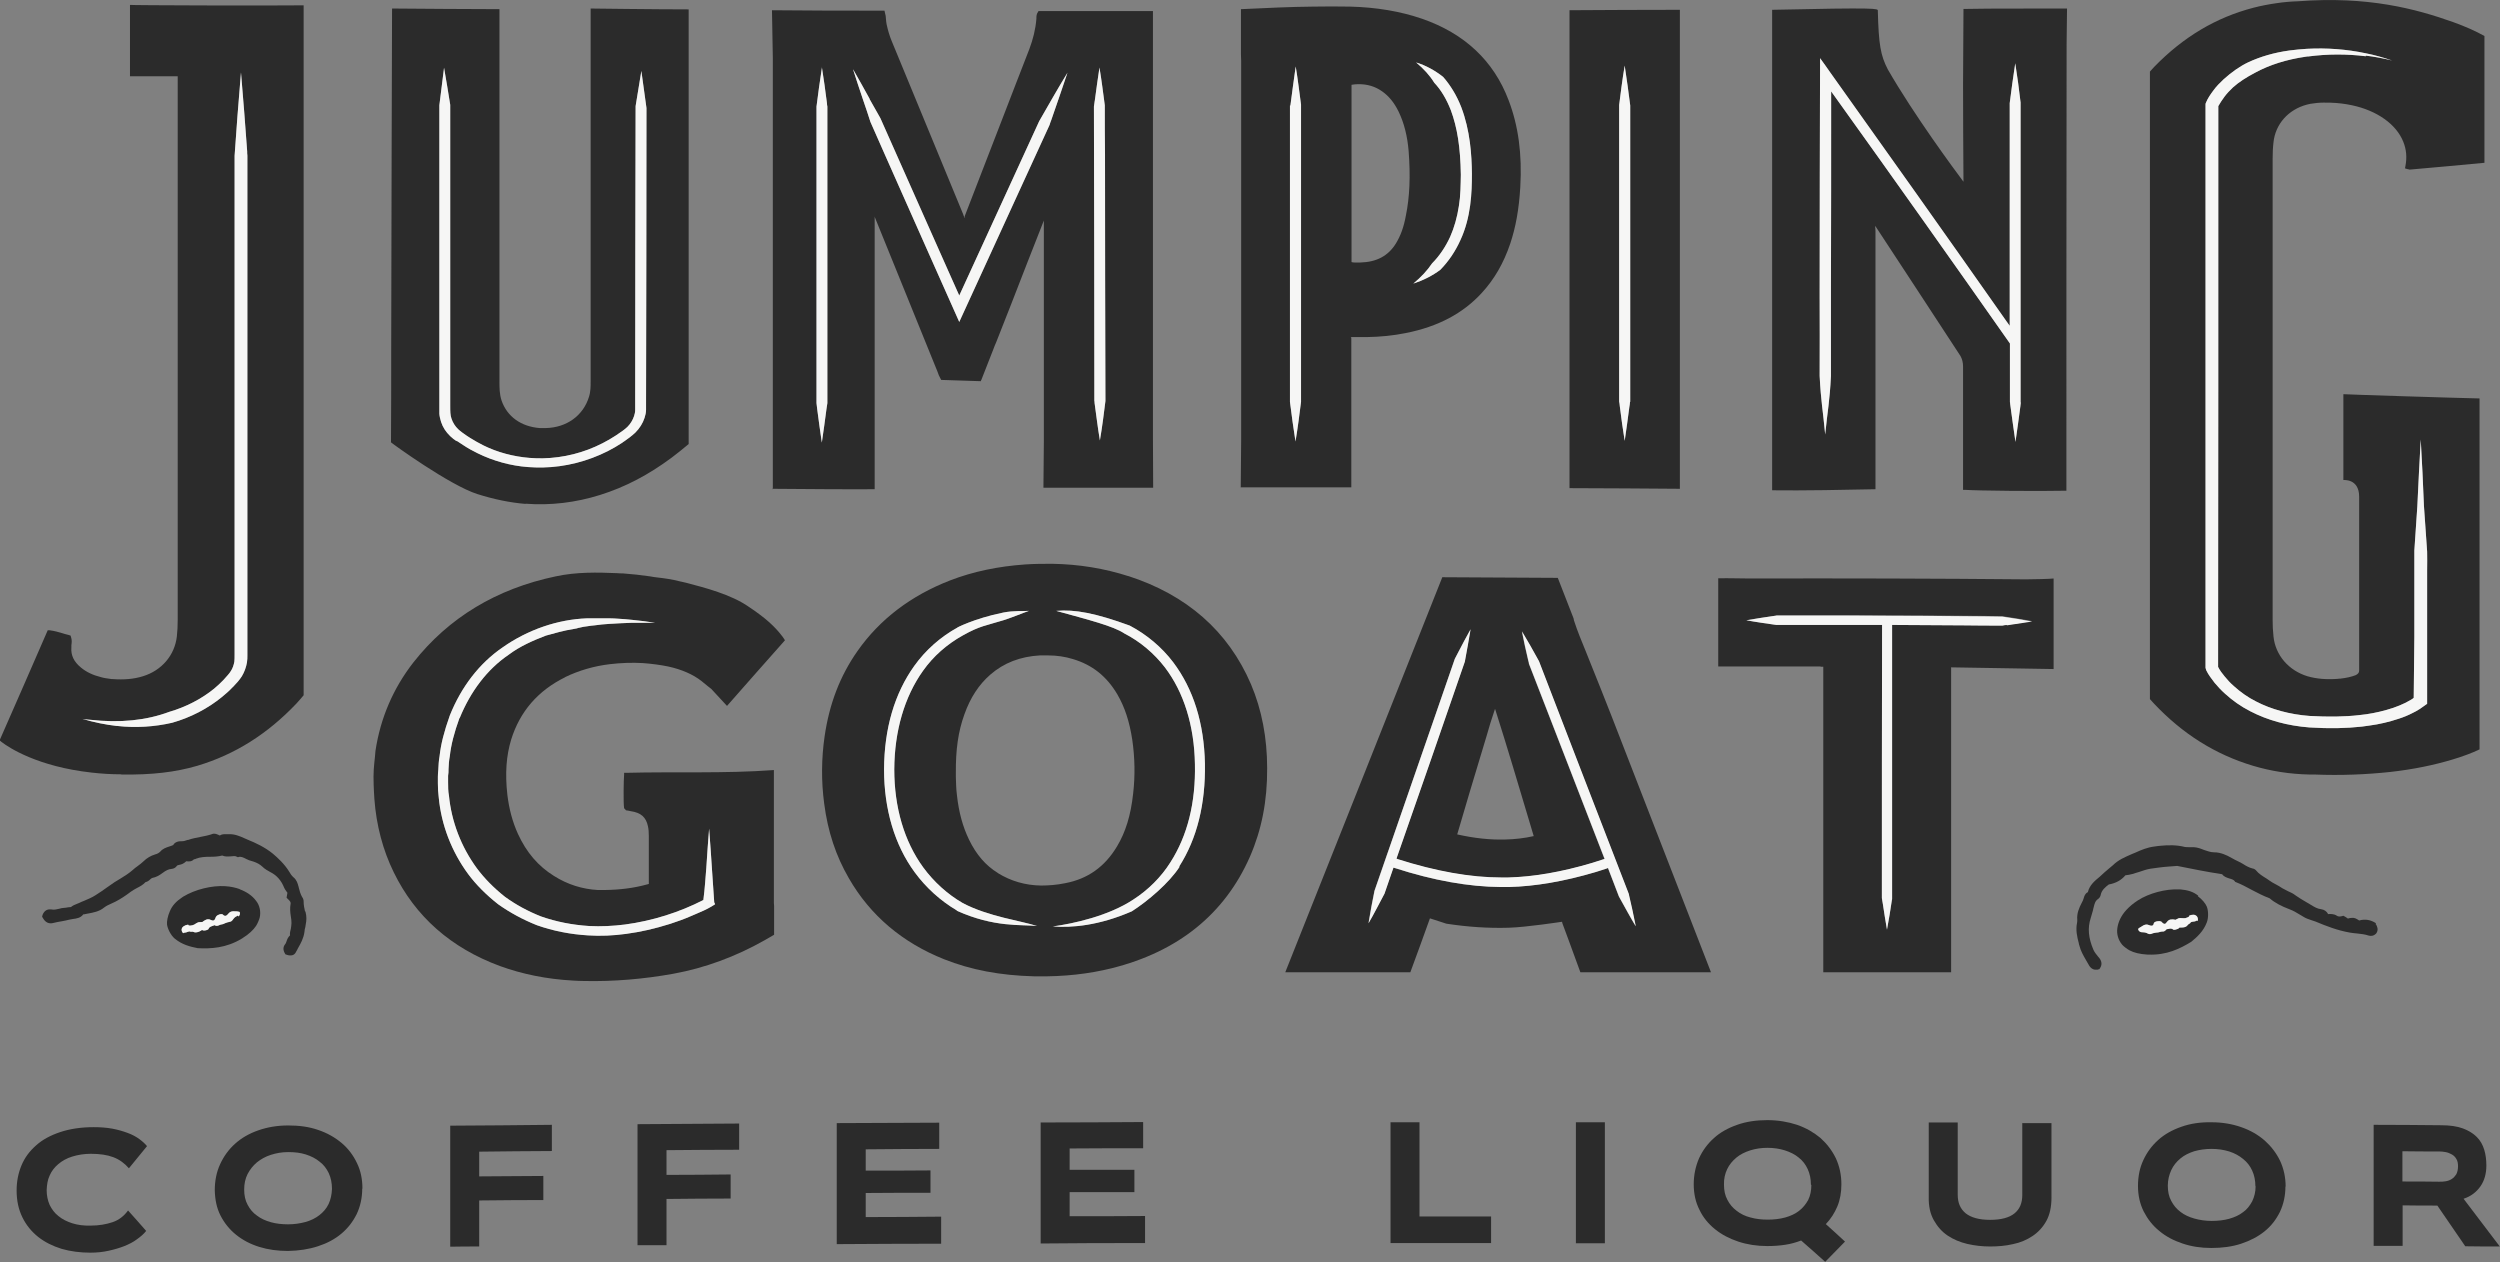 <?xml version="1.0" encoding="UTF-8"?><svg id="uuid-d59dfb0f-957e-464b-9b26-9724b2f2a199" xmlns="http://www.w3.org/2000/svg" width="117.33" height="59.24" viewBox="0 0 117.33 59.24"><rect x="0" y="0" width="117.33" height="59.24" fill="#808080" stroke="none"/><g id="uuid-3d52c85d-787b-46c2-9edb-7884d0255613"><path d="M66.19,45.63c.3-.81.63-1.72.92-2.53.26.08.51.17.77.25.98.15,1.96.22,2.93.19.8-.02,2.5-.28,2.5-.28,0,.04.02.07.03.11,0,0,.55,1.48.83,2.26h6.13c-1.55-3.99-3.1-7.99-4.65-11.98-.34-.86-.68-1.73-1.03-2.59-.06-.15-.12-.3-.18-.45-.2-.49-.41-.99-.57-1.49-.01-.03-.01-.07-.02-.1-.25-.63-.49-1.27-.74-1.9-1.8-.01-3.6-.02-5.42-.03-2.45,6.17-4.93,12.42-7.37,18.54h5.86ZM70.17,33.28c.58,1.82,1.12,3.65,1.67,5.49.05.16.09.31.14.47-.44.1-.89.15-1.34.16-.71.02-1.45-.06-2.25-.24.2-.67.4-1.34.59-2,.26-.86.52-1.73.78-2.59.12-.42.25-.86.4-1.29ZM65.13,40c.36-1.05.73-2.1,1.09-3.15.68-1.97,1.37-3.94,2.05-5.92.05-.09.09-.18.14-.27.2-.38.39-.75.6-1.12-.08.51-.18,1.01-.27,1.52-1.06,3.07-2.12,6.14-3.19,9.19,0,.02-.01.04-.02.06.02,0,.04.01.06.02,1.79.57,3.42.86,4.84.86.11,0,.23,0,.35,0,1.19-.03,2.51-.26,3.92-.68.18-.06.36-.11.53-.17.02,0,.05-.02.07-.02-1.18-3.06-2.37-6.11-3.55-9.16,0-.05-.02-.1-.03-.14-.11-.46-.21-.92-.3-1.38.26.43.51.87.75,1.31.02.03.03.06.05.09,1.4,3.64,2.8,7.27,4.21,10.91.12.51.23,1.01.33,1.52-.26-.43-.49-.86-.73-1.29-.02-.04-.04-.07-.06-.11-.17-.44-.34-.89-.51-1.33-.02,0-.04.01-.06.02-.17.06-.35.11-.53.17-1.45.43-2.82.67-4.07.7-.12,0-.24,0-.36,0-1.53-.01-3.18-.31-4.98-.89-.02,0-.04-.02-.07-.02-.14.41-.28.81-.42,1.22-.26.49-.49.95-.75,1.39.08-.51.18-1.02.28-1.52.21-.61.42-1.21.63-1.82Z" fill="#2b2b2b" stroke-width="0"/><path d="M85.45,31.29s.08,0,.12,0c0,2.19,0,4.38,0,6.57,0,0,0,0,0,0,0,2.54,0,5.22,0,7.77h6c0-.76,0-1.45,0-2.21,0-.05,0-.09,0-.14,0-3.91,0-7.98,0-11.89,0-.04,0-.07,0-.07,0,0,0,0,0,0,1.5.02,4.54.08,4.81.08,0-1.42,0-2.83,0-4.25-.12.02-.97.04-1.3.04-4.23-.04-8.59-.05-12.95-.04-.46,0-.94-.02-1.49-.01v4.14c.25,0,.46,0,.59,0,1.38,0,2.76,0,4.21,0ZM83.37,28.87c.59,0,1.17,0,1.76,0,1.18,0,2.36,0,3.54.01,1.18,0,2.36.01,3.54.02.59,0,1.18.01,1.77.02.46.07.93.14,1.39.23-.39.06-.79.12-1.19.18-.07,0-.14.02-.2.03-.59,0-1.17,0-1.76-.01-1.11,0-2.23-.02-3.34-.02-.03,0-.05,0-.08,0,0,4.23,0,8.61,0,12.84,0,.03,0,.05-.01.07-.07.46-.14.93-.23,1.39-.07-.39-.13-.79-.19-1.18-.02-.1-.03-.2-.05-.3,0-4.22,0-8.6.01-12.82-.02,0-.04,0-.07,0-1.04,0-2.08,0-3.12,0-.59,0-1.18,0-1.77,0-.47-.07-.94-.13-1.41-.22.46-.08.93-.15,1.41-.22Z" fill="#2b2b2b" stroke-width="0"/><path d="M26.52,31.78c.64-.31,1.35-.52,2.11-.61.52-.06,1.04-.08,1.54-.05.4.03.8.08,1.19.16.64.14,1.16.37,1.56.68.05.04.11.09.17.14.09.07.18.15.29.23.25.27.49.53.74.8.9-1.03,1.81-2.05,2.72-3.08-.02-.03-.03-.05-.05-.08-.01-.02-.31-.47-.89-.94-.34-.27-.6-.45-.77-.56-.82-.57-2.05-.89-2.93-1.12-.1-.02-.2-.05-.31-.07-.34-.09-.7-.14-1.05-.18-.11-.01-.22-.03-.33-.05-.43-.06-.85-.11-1.28-.14-.09,0-.18,0-.26-.01-.93-.04-1.92-.06-2.89.15-2.77.58-5.02,1.93-6.68,4.04-.95,1.22-1.55,2.62-1.78,4.16,0,.08-.02.16-.02.24,0,.07-.07.51-.07.96,0,.5.04,1.02.04,1.04.09,1.24.4,2.41.91,3.45,1.01,2.07,2.68,3.55,4.99,4.4,1.05.38,2.17.61,3.42.68.18.01.35.02.53.02,1.38.03,2.79-.09,4.18-.34,1.48-.27,2.92-.8,4.28-1.57.09-.05.29-.17.45-.26v-1.35s-.01-.09-.01-.14c0-.99,0-1.99,0-2.98,0-.25,0-.5,0-.74v-1.77c0-.25,0-.49,0-.75-2.29.17-4.63.07-6.93.13-.03,0-.07,0-.1,0,0,.03,0,.06,0,.09-.02.21-.04,1.31,0,1.57.03.03.06.07.09.1.07.01.15.02.22.04.48.07.72.28.81.71.03.14.04.28.04.45,0,.71,0,1.42,0,2.14,0,.06,0,.1.01.1-.02.02-.05.03-.1.04-.62.17-1.26.25-1.99.26-.1,0-.21,0-.31,0-.73-.04-1.43-.26-2.06-.66-.74-.46-1.29-1.1-1.69-1.97-.26-.57-.42-1.18-.5-1.85-.11-1-.05-1.82.18-2.58.41-1.32,1.26-2.3,2.54-2.93ZM21.57,33.68c-.26.72-.4,1.27-.46,1.81-.04.2-.05.41-.06.61,0,.1,0,.2-.02.31,0,.11,0,.2,0,.3,0,.21,0,.43.04.63.12,1.22.57,2.4,1.31,3.41.35.47.79.92,1.32,1.34.51.37,1.08.68,1.69.92.71.25,1.47.4,2.26.45.56.03,1.12,0,1.68-.07,1.28-.17,2.55-.57,3.68-1.15.07-.54.1-1.04.14-1.53.04-.61.08-1.22.13-1.82.05.66.1,1.33.14,1.99.03.49.07.98.1,1.47.02.03.03.06.04.09-.05.03-.11.07-.16.1-.25.15-.49.25-.75.36-.07.03-.14.06-.21.09-.32.14-.65.26-.99.37-.73.23-1.4.38-2.07.47-.59.08-1.19.11-1.78.07-.84-.05-1.65-.21-2.41-.48-.65-.26-1.26-.59-1.81-.98-.56-.44-1.04-.92-1.41-1.42-.78-1.06-1.26-2.31-1.38-3.6-.03-.22-.04-.44-.04-.66,0-.11,0-.21,0-.31,0-.1.01-.22.02-.32.01-.21.02-.43.06-.64.06-.56.21-1.15.48-1.91.54-1.35,1.39-2.45,2.47-3.19,1.19-.84,2.6-1.32,3.97-1.37.1,0,.2,0,.3,0,.25,0,.51,0,.76,0,.14,0,.29.01.43.02.2.01.41.03.61.05.38.04.74.08,1.1.14-.35,0-.72,0-1.12,0-.34.01-.69.03-1.03.05-.23.01-.47.04-.7.07-.11.01-.21.02-.32.04-.13.01-.26.04-.39.07-.04,0-.08.02-.11.03-.16.03-.32.06-.49.09-.24.05-.47.11-.71.18-.08.02-.17.05-.26.07-.6.23-1.22.5-1.75.9-1,.68-1.79,1.72-2.3,2.98Z" fill="#2b2b2b" stroke-width="0"/><path d="M14.32,42.8c-.04-.17-.07-.33-.07-.49,0-.07-.02-.15-.07-.21-.08-.14-.12-.29-.16-.45,0-.01,0-.03-.01-.04-.04-.16-.09-.32-.24-.44-.08-.07-.15-.17-.19-.25-.22-.36-.53-.65-.78-.86-.37-.3-.8-.5-1.17-.65-.05-.02-.1-.04-.16-.07-.22-.1-.46-.2-.73-.19-.03,0-.07,0-.1,0-.1,0-.22-.01-.32.06-.03,0-.05-.02-.07-.03-.07-.03-.14-.06-.22-.05-.01,0-.02,0-.03,0-.19.07-.39.11-.6.15-.19.04-.38.07-.57.14,0,0-.02,0-.03,0-.08.03-.17.06-.24.06-.21-.01-.36.05-.43.18-.06.03-.13.05-.19.07-.15.05-.3.1-.41.23-.06.06-.13.11-.25.14-.2.06-.39.17-.54.32-.08.08-.18.15-.27.22-.08.06-.17.12-.24.19-.17.15-.37.28-.57.4-.09.06-.19.12-.28.17-.12.08-.24.17-.36.25-.17.12-.35.25-.53.36-.17.11-.36.19-.55.27-.08.03-.15.06-.23.1-.03.01-.07.03-.1.04-.1.04-.2.08-.28.15-.09,0-.17.02-.24.03-.04,0-.07.01-.1.01-.07,0-.14.02-.21.04-.13.03-.24.06-.38.03-.01,0-.02,0-.03,0-.19-.02-.34.11-.39.32,0,.01,0,.02,0,.03,0,.01.01.02.02.03.12.23.29.32.53.25.12-.03.23-.05.35-.07.13-.02.25-.05.38-.08.05-.01.11-.02.16-.03.17-.02.37-.05.49-.22,0,0,.03,0,.04,0,.05-.01.1-.02.15-.03.28-.05.56-.1.79-.29.1-.08.22-.13.35-.19.06-.03.13-.06.19-.09.23-.12.46-.27.71-.46.09-.06.18-.12.28-.17.14-.07.29-.15.41-.28.1-.02.17-.08.22-.13.04-.03.08-.07.11-.07.16-.03.31-.11.47-.23.16-.12.28-.18.42-.19.11-.01.19-.06.24-.13.03-.04.06-.05.12-.06.13-.02.24-.08.33-.17.11.01.25.03.36-.09,0,0,.03,0,.04-.01.02,0,.04,0,.06-.02.21-.08.43-.09.66-.09.19,0,.39-.01.57-.06.12.06.27.05.4.04.11-.01.21-.03.29.02.01,0,.03.02.04.02.01,0,.03,0,.04-.01.11-.03.22.02.37.1.08.04.16.07.24.09.02,0,.05.02.07.02.18.06.31.13.43.24.12.12.27.2.38.26.3.15.51.39.65.74.03.07.07.12.1.16.02.03.04.05.05.07-.01.08-.03.15-.04.23.01.01.02.03.04.04.01.02.03.03.05.05.08.08.11.13.1.19-.04.21-.02.41.01.6.02.11.03.21.03.32,0,.09-.02.17-.03.26-.03.1-.05.2-.04.31-.09.08-.13.18-.16.27-.02.06-.04.12-.08.16-.09.12-.09.27.01.43,0,.01.01.02.02.03.01,0,.02.01.03.01.06.02.12.04.17.04.13.01.24-.04.3-.18.03-.05.06-.1.08-.15.14-.24.27-.48.31-.78,0-.07.02-.15.04-.22.03-.18.07-.36.04-.56-.01-.06-.03-.13-.04-.2Z" fill="#2b2b2b" stroke-width="0"/><path d="M58.22,22.87c1.73,0,3.47,0,5.2,0v-2.02c0-.05,0-.1,0-.16,0-1.59,0-3.19,0-4.78,0-.05,0-.09-.03-.09.06,0,.12,0,.18,0,.19,0,.38,0,.57,0,.65-.01,1.25-.07,1.84-.19,1.51-.3,2.68-.92,3.56-1.88.59-.64,1.03-1.4,1.34-2.32.26-.78.41-1.62.47-2.65.09-1.55-.09-2.88-.55-4.08-.7-1.85-2.07-3.13-4.06-3.82-1.02-.35-2.15-.54-3.38-.57-.58-.01-1.16-.01-1.74,0-1.03.01-2.14.06-3.38.12v2.12c0,.1.01.2.01.3v17.8c0,.13-.02,2.24-.02,2.24ZM68.09,5.17c-.21-.53-.46-.95-.78-1.29-.2-.33-.49-.65-.85-.95.46.14.89.38,1.27.68.35.4.64.88.85,1.42.42,1.1.49,2.25.5,3.12,0,.89-.04,2.04-.54,3.12-.24.53-.55.99-.94,1.39-.37.28-.81.5-1.27.65.37-.31.66-.62.88-.95.34-.34.63-.77.85-1.25.19-.43.33-.92.41-1.45.08-.48.08-.98.09-1.46-.02-1.3-.17-2.22-.47-3.03ZM63.43,3.98c.11-.02.22-.03.33-.03.41,0,.77.1,1.11.34.31.22.56.52.77.95.26.54.41,1.14.47,1.85.09,1.18.05,2.15-.13,3.03-.1.55-.25.95-.47,1.31-.36.58-.9.87-1.67.89-.09,0-.18,0-.27,0-.05,0-.1-.01-.14-.02V3.98ZM60.56,4.96c.08-.61.16-1.22.25-1.84.1.6.17,1.2.25,1.79,0,.77,0,1.54,0,2.31,0,3.88,0,7.76,0,11.64-.07.56-.15,1.2-.26,1.86-.1-.61-.18-1.24-.26-1.86,0-4.64,0-9.27,0-13.91Z" fill="#2b2b2b" stroke-width="0"/><path d="M5.7,36.35c1.44.02,2.53-.11,3.56-.41,1.77-.53,3.29-1.49,4.65-2.92.13-.14.23-.26.34-.39,0,0,0,0,0-.02,0-9.73,0-22.63,0-32.36-1.64.02-8.15,0-8.15-.02,0,1.12,0,2.24,0,3.35.75,0,1.49,0,2.24,0,0,8.5,0,17.01,0,25.51,0,.26-.01.52-.04.78-.1.88-.71,1.6-1.6,1.87-.42.13-.88.17-1.42.13-.04,0-.07,0-.11-.01-.15-.02-.3-.04-.43-.08-.37-.09-.69-.24-.94-.45-.33-.27-.48-.57-.45-.95,0-.03,0-.07,0-.1.02-.12.03-.25-.02-.39,0-.03-.02-.05-.03-.07-.03,0-.05-.01-.08-.02-.11-.02-.21-.06-.32-.09-.17-.05-.34-.1-.57-.13-.03,0-.06,0-.09,0-.75,1.72-1.5,3.45-2.26,5.17.03.02.06.04.09.07.35.27,1.7,1.16,4.24,1.44.44.05.9.08,1.37.08ZM4.23,33.78c1.4.16,2.64.03,3.71-.37.79-.23,1.52-.61,2.11-1.09.15-.13.3-.26.43-.4.15-.17.28-.3.35-.42.09-.13.14-.29.17-.45.01-.09.01-.21.01-.34,0-7.8,0-15.6,0-23.4.08-1.15.18-2.53.3-3.91.11,1.24.2,2.49.29,3.7,0,.07,0,.13.01.2,0,1.54,0,3.09,0,4.63,0,6.28,0,12.56,0,18.84,0,.08,0,.22-.02.32-.04.23-.12.45-.24.65-.12.18-.24.32-.37.45-.02.02-.04.05-.07.07-.15.16-.31.3-.48.44-.68.56-1.5.98-2.35,1.22-.82.19-1.72.25-2.58.15-.01,0-.02,0-.03,0-.52-.06-1.06-.17-1.6-.33.12.02.23.03.35.04Z" fill="#2b2b2b" stroke-width="0"/><path d="M78.84.46c-1.45,0-3.8.01-5.18.02v20.37c0,.69,0,1.37,0,2.06,1.72,0,3.44.02,5.18.03,0-7.49,0-14.99,0-22.48ZM76.5,18.86c0,.08-.02.15-.03.23-.07.53-.14,1.07-.22,1.6-.09-.54-.16-1.08-.23-1.63,0-.07-.02-.15-.03-.22,0-4.64,0-9.27,0-13.91.07-.56.15-1.2.26-1.85.1.63.18,1.26.26,1.87,0,4.64,0,9.27,0,13.91Z" fill="#2b2b2b" stroke-width="0"/><path d="M36.23,22.94c1.35.01,3.51.03,4.82.02,0-4.27,0-8.54,0-12.8,0,.03.02.06.03.09.95,2.34,1.89,4.67,2.84,7,.05.12.1.24.14.36.03.08.12.22.11.22.62.02,1.24.04,1.86.06,0-.02.02-.05.03-.07.19-.48.37-.95.56-1.43.04-.11.08-.21.13-.32.24-.61.48-1.22.72-1.83.5-1.3,1.01-2.59,1.52-3.89,0,3.45,0,6.9,0,10.35,0,.09-.02,2.19-.02,2.19,1.71,0,3.38,0,5.15,0,0,0-.01-2.21-.01-2.28,0-4.77,0-9.55,0-14.33,0,0,0,0,0,0,0-1.92,0-3.84,0-5.76-1.74,0-3.49,0-5.31,0-.02,0-.04,0-.06,0-.01.02-.02.03-.03.05-.07.1-.07.19-.07.31-.04.5-.16.97-.33,1.42-.42,1.07-.83,2.15-1.25,3.23-.6,1.54-1.19,3.09-1.79,4.63,0,.03.02.05.03.08-.05-.03-.06-.08-.09-.16,0-.03-.02-.05-.03-.08-1.11-2.68-2.22-5.37-3.33-8.07-.1-.24-.18-.51-.24-.79-.02-.08-.02-.16-.03-.24,0-.1-.02-.21-.05-.31,0-.03-.02-.06-.02-.09-.03,0-.06,0-.1,0-1.72,0-3.43,0-5.18-.02,0,0,.04,2.12.04,2.25,0,5.98,0,20.23,0,20.23ZM51.38,4.73c.07-.52.14-1.04.22-1.56.1.59.17,1.18.25,1.77,0,.77,0,1.54.01,2.31,0,3.86.01,7.71.02,11.57-.07.57-.15,1.21-.26,1.85-.1-.59-.17-1.18-.25-1.76,0-.03,0-.07-.01-.1,0-4.6-.01-9.21-.02-13.81.01-.09.03-.18.04-.28ZM40.8,4.63c.17.31.34.61.52.92.44.99,3.7,8.33,3.7,8.32,1.25-2.72,2.5-5.45,3.75-8.18.42-.73.86-1.51,1.33-2.28-.25.74-.5,1.48-.76,2.22-.03.08-.06.15-.08.23-.44.97-.89,1.93-1.33,2.9-.97,2.12-1.94,4.23-2.91,6.35-.95-2.14-1.91-4.28-2.86-6.43-.44-.98-.87-1.97-1.31-2.96-.11-.34-.22-.68-.34-1.02-.16-.49-.33-.97-.48-1.46.27.47.53.94.79,1.41ZM38.57,3.14c.09.57.17,1.13.24,1.7,0,.06.01.11.02.16,0,.75,0,1.51,0,2.26,0,3.89,0,7.77,0,11.66-.01.09-.03.17-.04.26-.07.53-.14,1.06-.22,1.59-.08-.53-.15-1.06-.22-1.59-.01-.09-.02-.17-.03-.26,0-3.88,0-7.77,0-11.65,0-.75,0-1.51,0-2.27.07-.57.16-1.21.26-1.86Z" fill="#2b2b2b" stroke-width="0"/><path d="M24.66,23.64c1.17.09,2.35-.05,3.5-.41,1.18-.37,2.27-.94,3.36-1.75.25-.19.53-.41.8-.64,0-6.7,0-13.41,0-20.11,0-.1,0-.19,0-.29-1.54,0-4.6-.04-4.6-.04,0,5.83,0,11.66,0,17.49,0,.24,0,.5-.08.74-.27.88-1.05,1.44-2.03,1.46-.09,0-.19,0-.28,0-.88-.07-1.53-.54-1.79-1.29-.1-.3-.1-.61-.1-.89,0-5.74,0-11.48,0-17.22,0-.09,0-.17,0-.26-1.67,0-3.38-.02-5.04-.03,0,0-.04,12.86-.04,16.01,0,1.45,0,2.9-.01,4.35.06.06,2.76,2.02,4.06,2.43.76.24,1.52.4,2.26.46ZM21.43,20.71c-.05-.04-.1-.08-.15-.11-.05-.04-.11-.09-.15-.13-.2-.19-.35-.42-.43-.67-.04-.13-.07-.25-.08-.38,0-.1,0-.17,0-.25,0-4.74,0-9.49,0-14.23.07-.58.15-1.17.22-1.76.1.58.2,1.16.29,1.74,0,4.7,0,9.41,0,14.11,0,.28,0,.45.06.62.06.18.17.36.32.5.04.04.07.06.12.1.03.02.06.05.09.07.14.1.24.17.34.23.2.13.41.24.62.35.66.33,1.42.53,2.17.59.21.02.42.02.63.02.96-.02,1.93-.26,2.8-.71.22-.11.42-.23.62-.36.21-.14.42-.28.55-.41.14-.14.25-.32.31-.51.03-.09.05-.18.05-.29,0-.06,0-.15,0-.24,0-4.67.01-9.34.02-14.01.09-.55.18-1.1.27-1.65.08.58.16,1.16.24,1.74,0,4.64-.01,9.29-.02,13.93,0,.07,0,.14,0,.23,0,.13-.03.26-.07.38-.08.25-.23.49-.43.69-.18.17-.35.29-.52.41-.03.02-.07.04-.1.07-.21.14-.44.27-.67.39-.95.48-2,.75-3.06.77-.23,0-.46,0-.69-.02-.82-.06-1.64-.29-2.37-.65-.23-.11-.46-.24-.67-.38-.11-.07-.21-.14-.32-.21Z" fill="#2b2b2b" stroke-width="0"/><path d="M11.26,41.73c-.23-.08-.42-.12-.69-.14-.62-.04-1.41.15-1.97.49,0,0-.02.01-.03.02-.29.19-.49.4-.6.67-.1.23-.15.48-.13.63.03.19.17.49.36.65.35.29.73.38,1.08.45.61.03,1.33,0,2.07-.45.01,0,.02-.01.03-.02.29-.18.51-.38.64-.58.06-.09.15-.3.17-.39.06-.27,0-.57-.17-.78-.18-.25-.46-.43-.78-.55ZM11.16,42.97c-.09.05-.14.07-.2.15-.03.04-.06.09-.11.12-.06.03-.12.03-.18.05-.07.02-.13.05-.2.08-.06.02-.13.02-.18.05-.08.04-.15.05-.22,0-.03.01-.05.02-.08.03-.05.02-.09.03-.12.05-.04.02-.07.06-.1.12-.01.01-.05.02-.07.03-.06.02-.15.04-.21,0,0,0-.02,0-.02,0-.02.02-.04.03-.06.04-.07.04-.15.07-.24.07-.03,0-.06-.01-.08-.02-.05-.02-.07-.02-.12-.01,0,0-.02,0-.02,0-.09-.05-.18.04-.27.04-.02,0-.03,0-.05.01-.01,0-.02.01-.03.02,0,0-.01-.02-.02-.02-.05-.06-.07-.14-.05-.19.01-.05.05-.1.11-.13.04-.03.1-.05.16-.06.01,0,.03,0,.04,0,0,.07.15.03.2.02.05-.01.1-.04.14-.07.04-.03.09-.05.14-.07.04-.01.16,0,.18-.01.03-.03.07-.05.1-.07.11-.07.2-.08.31-.02.1.05.16.02.2-.09.01-.03.02-.07.05-.09,0-.01.02-.02.04-.04.05-.03.12-.06.19-.06.08,0,.07.04.13.07.12.06.19-.11.27-.16.07-.04.15-.05.23-.04.07,0,.14,0,.2.02.01,0,.02,0,.03.02.03.06,0,.17-.06.2Z" fill="#2b2b2b" stroke-width="0"/><path d="M111.51,43.33c-.24-.16-.51-.21-.79-.13-.15-.1-.23-.14-.37-.12-.04,0-.09.01-.16.03-.05-.04-.1-.07-.17-.11-.01,0-.03-.02-.04-.02-.01,0-.03,0-.04.01-.11.03-.2.04-.28-.02-.12-.08-.28-.08-.4-.07-.06-.13-.18-.21-.33-.23-.18-.02-.32-.11-.47-.2-.02-.01-.03-.02-.05-.03-.07-.04-.15-.09-.22-.13-.15-.09-.31-.18-.46-.29-.1-.08-.22-.14-.34-.19-.09-.05-.18-.09-.27-.14-.1-.07-.21-.13-.32-.19-.11-.06-.21-.11-.3-.18-.04-.03-.09-.06-.13-.09-.18-.11-.36-.22-.48-.37-.04-.05-.1-.09-.17-.1-.16-.04-.29-.11-.43-.2-.08-.05-.17-.1-.26-.14-.09-.04-.18-.09-.27-.14-.25-.14-.52-.28-.86-.28-.16,0-.3-.06-.46-.11-.15-.06-.3-.12-.48-.13-.06,0-.12,0-.18,0-.09,0-.17,0-.24-.01-.39-.1-.78-.09-1.1-.06-.11.01-.23.02-.34.04-.32.04-.61.16-.87.28-.05.02-.12.05-.17.07-.32.14-.64.27-.9.53-.06.05-.12.1-.18.15-.07.06-.14.12-.21.18-.07.07-.15.14-.23.21-.23.19-.47.39-.55.71,0,0,0,.02-.02.02-.12.07-.15.18-.18.28-.02.06-.04.13-.09.21-.12.23-.24.5-.21.8,0,.05,0,.09-.01.14-.07.33,0,.65.08.95,0,.04.02.08.03.12.06.25.19.47.31.68.04.06.07.13.11.19.04.08.15.28.38.26.04,0,.07,0,.11-.02.01,0,.02,0,.03-.01,0-.01.02-.02.02-.03.11-.16.1-.32-.02-.48-.02-.02-.04-.05-.06-.07-.09-.11-.17-.21-.22-.32-.24-.56-.28-1.03-.13-1.49.04-.12.07-.25.11-.38,0-.04.02-.08.03-.13.04-.16.07-.3.21-.39.07-.05.11-.13.12-.19.04-.22.22-.37.38-.49.34-.06.58-.2.78-.43.22-.02.44-.09.65-.16.17-.06.35-.12.53-.15.23-.03.54-.08.85-.1.14-.01.28-.02.4-.03.7.14,1.39.28,2.11.39.08.12.22.16.34.2.11.03.21.06.26.14,0,0,.01.02.01.02.01,0,.02,0,.03.01.26.1.5.23.74.36.27.14.55.29.85.4.24.21.55.37.92.51.2.07.38.19.57.3.03.02.07.04.1.06.11.07.23.11.35.15.07.02.14.05.21.07.5.21,1.04.42,1.62.52.11.02.22.03.33.04.19.02.37.04.55.1.11.03.23.02.35-.1.13-.18.03-.35,0-.41,0-.01-.02-.02-.03-.03Z" fill="#2b2b2b" stroke-width="0"/><path d="M103.17,42.04c-.23-.19-.5-.27-.85-.3-.01,0-.02,0-.03,0-.65-.03-1.44.18-1.96.52-.23.15-.38.28-.54.45-.23.25-.38.55-.42.86-.04.27.05.56.23.77.06.07.24.21.34.26.2.11.49.18.83.2.01,0,.02,0,.04,0,.87.04,1.51-.28,2.03-.6.28-.23.57-.49.73-.91.09-.23.07-.57,0-.74-.06-.15-.22-.34-.42-.49ZM103.14,43.21s-.02,0-.04,0c-.03,0-.03,0-.05.02-.08.04-.21,0-.26.09,0,0,0,.02-.02.02-.04.02-.06.03-.09.07-.02.02-.04.04-.06.06-.07.05-.15.06-.24.06-.02,0-.04,0-.07,0,0,0-.01,0-.02,0-.04.06-.12.08-.19.1-.02,0-.06.01-.08.01-.06-.04-.1-.06-.14-.06-.04,0-.08.01-.13.02-.03,0-.05.01-.08.02-.05.07-.11.11-.2.1-.06,0-.12.03-.18.04-.07.01-.14.01-.21.03-.06.01-.11.05-.18.05-.06,0-.11-.03-.15-.05-.1-.04-.15-.03-.25-.04-.06,0-.15-.07-.15-.14,0-.01,0-.02.01-.03.05-.05.12-.07.17-.11.07-.05.14-.08.22-.08.09,0,.24.12.31.01.03-.05,0-.09.08-.13.06-.03.13-.04.19-.04.02,0,.04,0,.06.01.04,0,.07.03.09.06.08.08.15.08.21-.02.07-.1.15-.14.28-.13.04,0,.08,0,.12.02.02,0,.13-.07.17-.08.05-.01.1,0,.15,0,.05,0,.11.01.16,0,.05-.02.2-.06.17-.11.01,0,.02-.01.03-.02.06-.02.12-.03.17-.03.07,0,.12.03.16.07.04.04.06.12.05.2,0,.01,0,.02,0,.03Z" fill="#2b2b2b" stroke-width="0"/><path d="M92.15.42c0,1.21-.02,2.33-.02,3.54,0,0,0,0,0,0,0,1.52.01,3.04.02,4.57-.44-.59-2.3-3.1-3.55-5.27-.34-.66-.43-1.15-.47-2.76,0-.1,0-.15-4.96-.04v22.55c1.4.02,3.51-.02,4.85-.05,0-4.04,0-8.08,0-12.12,0-.03-.01-.19-.02-.24.03.03.05.07.08.11,1.31,1.99,2.62,4,3.93,6,.08.15.12.3.12.49,0,1.93,0,3.86,0,5.79.03,0,.07,0,.1,0,.6.04,3.38.07,4.75.04,0-6.99,0-13.98.01-20.97,0-.6.02-1.06.02-1.66-1.32.01-3.48-.01-4.84.02ZM94.84,18.89c0,.06-.02.12-.02.18-.07.55-.15,1.11-.23,1.67-.09-.6-.17-1.2-.25-1.79,0-.03,0-.05-.01-.08,0-.92,0-1.83,0-2.75-2.61-3.72-5.3-7.52-8.26-11.65-.04-.06-.09-.12-.13-.18,0,3.14,0,6.28-.01,9.42,0,.92,0,3.01,0,3.94-.06,1.22-.16,1.62-.27,2.74-.11-1.17-.2-1.54-.26-2.75,0-.87.01-2.91,0-3.79,0-3.71.01-7.41.02-11.12.16.22.32.44.47.66,2.63,3.69,5.35,7.52,8.3,11.72.04.06.09.12.13.18,0-3.48,0-6.97,0-10.45.08-.61.16-1.24.26-1.87.1.62.18,1.24.25,1.84,0,4.69,0,9.39,0,14.08Z" fill="#2b2b2b" stroke-width="0"/><path d="M52.96,27.04c-1.12-.36-2.32-.56-3.57-.58-.41,0-.84,0-1.27.03-1.28.09-2.44.33-3.53.75-1.83.71-3.3,1.82-4.35,3.32-.82,1.17-1.32,2.48-1.54,4-.15,1.04-.16,2.1-.02,3.15.17,1.32.55,2.46,1.16,3.51,1,1.74,2.51,3.02,4.47,3.8,1.26.5,2.63.76,4.21.8.06,0,.11,0,.17,0,1.23.02,2.41-.11,3.49-.38,3.12-.78,5.3-2.55,6.48-5.23.55-1.26.82-2.62.81-4.16,0-1.41-.25-2.74-.76-3.94-1.07-2.49-3.01-4.19-5.77-5.08ZM44.91,42.73c-.77-.45-1.46-1.08-1.98-1.79-.95-1.29-1.44-2.97-1.44-4.83.01-1.92.49-3.56,1.42-4.86.53-.74,1.23-1.36,2.03-1.8-.12.05.76-.42,2.14-.7.5-.1.93-.06,1.21-.08-.27.09-.73.29-1.2.44-.81.25-1.1.26-1.9.71-.74.41-1.39.98-1.87,1.66-.87,1.22-1.34,2.82-1.35,4.63,0,1.79.47,3.38,1.36,4.6.5.68,1.14,1.26,1.85,1.67,1.2.64,2.78.84,3.49,1.08-.74-.08-2,.08-3.77-.72ZM46.83,40.97c-.57-.35-1.01-.86-1.35-1.56-.29-.6-.48-1.27-.57-2.1-.04-.3-.04-.6-.05-.84,0-.06,0-.12,0-.18-.01-1.1.11-1.96.4-2.76.28-.79.68-1.4,1.22-1.87.63-.55,1.41-.85,2.32-.9.13,0,.26,0,.39,0,.42,0,.8.06,1.16.17.91.27,1.59.81,2.09,1.66.35.6.57,1.28.7,2.13.12.83.14,1.68.04,2.53-.11,1.01-.35,1.8-.76,2.48-.57.95-1.37,1.52-2.43,1.72-.39.08-.77.11-1.13.11-.74-.01-1.42-.21-2.02-.58ZM55.36,40.68c-.48.75-1.49,1.61-2.24,2.09-1.54.67-2.82.78-3.71.71.96-.13,2.62-.49,3.79-1.27.68-.44,1.29-1.04,1.73-1.74.8-1.25,1.19-2.8,1.15-4.61-.03-1.8-.52-3.37-1.41-4.54-.51-.66-1.16-1.21-1.9-1.59-.52-.35-1.68-.64-3.2-1.06.88-.08,1.86.11,3.45.69.8.42,1.51,1.02,2.04,1.72.95,1.26,1.45,2.86,1.49,4.76.03,1.89-.37,3.52-1.21,4.83Z" fill="#2b2b2b" stroke-width="0"/><path d="M112.87,7.9s.06.02.09.03c.03,0,.07.02.13.03,1.17-.1,2.34-.21,3.51-.32,0-1.98,0-3.97,0-5.95-.41-.23-.88-.44-1.46-.65-1.77-.63-4.01-1.23-7.3-.98-.33.01-.67.04-1,.09-.36.05-.72.12-1.07.21-1.77.46-3.3,1.37-4.67,2.78-.07.08-.13.14-.2.22,0,6.6,0,13.2,0,19.8,0,0,0,0,0,0,0,3.22,0,6.43,0,9.65.06.07.12.13.19.21,1.35,1.43,2.88,2.39,4.65,2.92.84.25,1.71.39,2.64.41,0,0,0,0,0,0,.08,0,.16,0,.24,0,1.24.05,2.44,0,3.56-.12,1.07-.12,2.05-.32,2.94-.59.49-.15.9-.3,1.25-.47,0-5.49,0-10.98,0-16.47-1.05-.02-6.39-.19-6.39-.2,0,1.34,0,2.68,0,4.03,0,0,.74-.08.74.78,0,.86,0,8.17,0,8.17,0,.09-.06.16-.17.21-.21.08-.45.13-.71.16-.04,0-.08,0-.12.01-.54.04-1,0-1.42-.12-.89-.27-1.51-.99-1.6-1.87-.03-.26-.04-.52-.04-.78,0-7.21,0-14.42,0-21.64,0-.26.01-.52.04-.77.09-.86.7-1.54,1.57-1.77.11-.03.22-.05.33-.06.2-.03.41-.04.64-.03.05,0,.09,0,.14,0,.34.01.67.05,1,.12,1.18.25,2.08.89,2.41,1.71.15.37.18.75.1,1.15,0,.03-.01.06-.02.09ZM111.03,2.64c-.88-.11-1.79-.11-2.7.01-.04,0-.07,0-.11.01-.9.13-1.7.38-2.38.75-.42.22-.76.44-1.04.69-.15.14-.29.29-.41.45-.1.14-.21.3-.28.43,0,8.77,0,17.55-.01,26.32.08.16.2.32.31.45.13.16.27.31.43.45.31.28.66.53,1.04.72.71.37,1.58.61,2.51.68.89.05,1.66.04,2.34-.04.11-.01.22-.03.33-.04.41-.06.84-.16,1.26-.3.2-.07.4-.15.58-.24.09-.05.18-.1.27-.15.03-.02.08-.05.11-.08.01-.95.02-1.9.03-2.85,0-.19,0-2.98,0-3.17,0-.3,0-.59,0-.89.05-.69.09-1.39.14-2.08.05-1.05.1-2.09.16-3.13.06,1.04.11,2.07.15,3.11.05.72.1,1.44.15,2.15.01.29,0,.58,0,.87,0,.2,0,3,0,3.2v3.07c-.18.13-.25.18-.34.24-.13.08-.23.14-.34.19-.21.11-.43.2-.65.27-.45.15-.91.26-1.37.32-.12.02-.24.03-.36.05-.72.08-1.51.1-2.46.04-1.04-.08-1.97-.34-2.78-.76-.45-.23-.84-.51-1.18-.82-.18-.16-.34-.33-.49-.51-.15-.2-.29-.37-.4-.6-.01-.04-.02-.07-.03-.11,0-8.81,0-17.61,0-26.42,0-.03,0-.05.01-.08.1-.24.22-.41.37-.61.13-.18.29-.34.47-.51.38-.34.76-.61,1.16-.8.56-.26,1.2-.45,1.92-.55.28-.04.55-.06.83-.08.93-.05,1.86.02,2.76.21.41.08.83.2,1.24.34-.4-.1-.82-.18-1.24-.23Z" fill="#2b2b2b" stroke-width="0"/><path d="M21.57,33.68c-.26.72-.4,1.27-.46,1.81-.04.2-.05.41-.06.61,0,.1,0,.2-.02.31,0,.11,0,.2,0,.3,0,.21,0,.43.04.63.12,1.22.57,2.4,1.31,3.41.35.47.79.92,1.32,1.34.51.37,1.08.68,1.69.92.71.25,1.47.4,2.26.45.56.03,1.12,0,1.68-.07,1.28-.17,2.55-.57,3.68-1.15.07-.54.1-1.04.14-1.53.04-.61.08-1.22.13-1.82.05.66.1,1.33.14,1.99.03.49.07.98.1,1.47.02.03.03.06.04.09-.05.03-.11.07-.16.1-.25.15-.49.25-.75.36-.07.03-.14.06-.21.09-.32.14-.65.26-.99.37-.73.23-1.4.38-2.07.47-.59.08-1.19.11-1.78.07-.84-.05-1.65-.21-2.41-.48-.65-.26-1.26-.59-1.81-.98-.56-.44-1.04-.92-1.41-1.42-.78-1.06-1.26-2.31-1.38-3.6-.03-.22-.04-.44-.04-.66,0-.11,0-.21,0-.31,0-.1.01-.22.02-.32.01-.21.02-.43.06-.64.06-.56.21-1.15.48-1.91.54-1.35,1.39-2.45,2.47-3.19,1.19-.84,2.6-1.32,3.97-1.37.1,0,.2,0,.3,0,.25,0,.51,0,.76,0,.14,0,.29.01.43.02.2.01.41.03.61.05.38.04.74.08,1.1.14-.35,0-.72,0-1.12,0-.34.01-.69.03-1.03.05-.23.01-.47.04-.7.07-.11.01-.21.02-.32.04-.13.01-.26.04-.39.07-.04,0-.08.02-.11.03-.16.03-.32.06-.49.09-.24.05-.47.11-.71.18-.08.02-.17.05-.26.07-.6.23-1.22.5-1.75.9-1,.68-1.79,1.72-2.3,2.98Z" fill="#f6f6f5" stroke-width="0"/><path d="M68.09,5.17c-.21-.53-.46-.95-.78-1.29-.2-.33-.49-.65-.85-.95.46.14.89.38,1.27.68.35.4.64.88.85,1.42.42,1.1.49,2.25.5,3.12,0,.89-.04,2.04-.54,3.12-.24.53-.55.99-.94,1.39-.37.28-.81.5-1.27.65.37-.31.66-.62.88-.95.34-.34.63-.77.85-1.25.19-.43.33-.92.41-1.45.08-.48.08-.98.09-1.46-.02-1.3-.17-2.22-.47-3.03ZM60.56,4.96c.08-.61.16-1.22.25-1.84.1.6.17,1.2.25,1.79,0,.77,0,1.54,0,2.31,0,3.88,0,7.76,0,11.64-.07.56-.15,1.2-.26,1.86-.1-.61-.18-1.24-.26-1.86,0-4.64,0-9.27,0-13.91Z" fill="#f6f6f5" stroke-width="0"/><path d="M4.23,33.78c1.4.16,2.64.03,3.71-.37.79-.23,1.52-.61,2.11-1.09.15-.13.3-.26.43-.4.15-.17.28-.3.35-.42.09-.13.14-.29.17-.45.01-.09.01-.21.01-.34,0-7.8,0-15.6,0-23.4.08-1.15.18-2.53.3-3.91.11,1.24.2,2.49.29,3.7,0,.07,0,.13.01.2,0,1.54,0,3.09,0,4.63,0,6.28,0,12.56,0,18.84,0,.08,0,.22-.02.32-.04.23-.12.45-.24.65-.12.18-.24.32-.37.45-.02.02-.04.05-.07.07-.15.16-.31.3-.48.44-.68.56-1.5.98-2.35,1.22-.82.19-1.72.25-2.58.15-.01,0-.02,0-.03,0-.52-.06-1.06-.17-1.6-.33.12.02.23.03.35.04Z" fill="#f6f6f5" stroke-width="0"/><path d="M76.5,18.86c0,.08-.02.15-.03.23-.07.53-.14,1.07-.22,1.6-.09-.54-.16-1.08-.23-1.63,0-.07-.02-.15-.03-.22,0-4.64,0-9.27,0-13.91.07-.56.15-1.2.26-1.85.1.63.18,1.26.26,1.87,0,4.64,0,9.27,0,13.91Z" fill="#f6f6f5" stroke-width="0"/><path d="M51.38,4.73c.07-.52.14-1.04.22-1.56.1.59.17,1.18.25,1.77,0,.77,0,1.54.01,2.31,0,3.86.01,7.71.02,11.57-.07.57-.15,1.21-.26,1.85-.1-.59-.17-1.18-.25-1.76,0-.03,0-.07-.01-.1,0-4.6-.01-9.21-.02-13.81.01-.09.03-.18.04-.28ZM40.8,4.63c.17.31.34.61.52.92.44.99,3.7,8.33,3.7,8.32,1.25-2.72,2.5-5.45,3.75-8.18.42-.73.86-1.51,1.33-2.28-.25.74-.5,1.48-.76,2.22-.03.08-.06.15-.08.23-.44.97-.89,1.93-1.33,2.9-.97,2.12-1.94,4.23-2.91,6.35-.95-2.14-1.91-4.28-2.86-6.43-.44-.98-.87-1.97-1.31-2.96-.11-.34-.22-.68-.34-1.02-.16-.49-.33-.97-.48-1.46.27.47.53.94.79,1.41ZM38.57,3.14c.09.57.17,1.13.24,1.7,0,.06.01.11.02.16,0,.75,0,1.51,0,2.26,0,3.89,0,7.77,0,11.66-.01.09-.03.17-.04.26-.07.53-.14,1.06-.22,1.59-.08-.53-.15-1.06-.22-1.59-.01-.09-.02-.17-.03-.26,0-3.88,0-7.77,0-11.65,0-.75,0-1.51,0-2.27.07-.57.16-1.21.26-1.86Z" fill="#f6f6f5" stroke-width="0"/><path d="M21.43,20.71c-.05-.04-.1-.08-.15-.11-.05-.04-.11-.09-.15-.13-.2-.19-.35-.42-.43-.67-.04-.13-.07-.25-.08-.38,0-.1,0-.17,0-.25,0-4.74,0-9.49,0-14.23.07-.58.15-1.17.22-1.76.1.58.2,1.16.29,1.74,0,4.7,0,9.41,0,14.11,0,.28,0,.45.06.62.06.18.17.36.32.5.04.04.07.06.12.1.03.02.06.05.09.07.14.1.24.17.34.23.2.13.41.24.62.35.66.33,1.42.53,2.17.59.21.02.42.02.63.02.96-.02,1.93-.26,2.8-.71.22-.11.42-.23.62-.36.21-.14.42-.28.55-.41.14-.14.25-.32.31-.51.03-.09.05-.18.05-.29,0-.06,0-.15,0-.24,0-4.67.01-9.34.02-14.01.09-.55.18-1.1.27-1.65.08.58.16,1.16.24,1.74,0,4.64-.01,9.29-.02,13.93,0,.07,0,.14,0,.23,0,.13-.03.26-.07.38-.08.25-.23.49-.43.69-.18.17-.35.29-.52.41-.03.02-.07.04-.1.07-.21.14-.44.27-.67.39-.95.48-2,.75-3.06.77-.23,0-.46,0-.69-.02-.82-.06-1.64-.29-2.37-.65-.23-.11-.46-.24-.67-.38-.11-.07-.21-.14-.32-.21Z" fill="#f6f6f5" stroke-width="0"/><path d="M94.18,29.33c-.07,0-.14.02-.2.03-.59,0-1.17,0-1.76-.01-1.11,0-2.23-.02-3.34-.02-.03,0-.05,0-.08,0,0,4.23,0,8.61,0,12.84,0,.03,0,.05-.01.07-.07.46-.14.93-.23,1.39-.07-.39-.13-.79-.19-1.18-.02-.1-.03-.2-.05-.3,0-4.22,0-8.6.01-12.82-.02,0-.04,0-.07,0-1.04,0-2.08,0-3.12,0-.59,0-1.18,0-1.77,0-.47-.07-.94-.13-1.41-.22.46-.08.93-.15,1.41-.22.59,0,1.17,0,1.76,0,1.18,0,2.36,0,3.54.01,1.18,0,2.36.01,3.54.02.59,0,1.18.01,1.77.02.46.07.93.14,1.39.23-.4.06-.79.12-1.19.18Z" fill="#f6f6f5" stroke-width="0"/><path d="M94.84,18.89c0,.06-.02.12-.02.18-.07.55-.15,1.11-.23,1.67-.09-.6-.17-1.2-.25-1.79,0-.03,0-.05-.01-.08,0-.92,0-1.83,0-2.75-2.61-3.72-5.3-7.52-8.26-11.65-.04-.06-.09-.12-.13-.18,0,3.14,0,6.28-.01,9.42,0,.92,0,3.01,0,3.94-.06,1.22-.16,1.62-.27,2.74-.11-1.17-.2-1.54-.26-2.75,0-.87.01-2.91,0-3.79,0-3.71.01-7.41.02-11.12.16.22.32.44.47.66,2.63,3.69,5.35,7.52,8.3,11.72.04.06.09.12.13.18,0-3.48,0-6.97,0-10.45.08-.61.16-1.24.26-1.87.1.62.18,1.24.25,1.84,0,4.69,0,9.39,0,14.08Z" fill="#f6f6f5" stroke-width="0"/><path d="M76.77,43.47c-.26-.43-.49-.86-.73-1.29-.02-.04-.04-.07-.06-.11-.17-.44-.34-.89-.51-1.33-.02,0-.04.01-.06.02-.17.06-.35.11-.53.17-1.45.43-2.82.67-4.07.7-.12,0-.24,0-.36,0-1.53-.01-3.18-.31-4.98-.89-.02,0-.04-.02-.07-.02-.14.41-.28.81-.42,1.22-.26.48-.49.95-.75,1.39.08-.51.18-1.02.28-1.52.21-.61.42-1.21.63-1.82.36-1.05.73-2.1,1.09-3.15.68-1.97,1.37-3.94,2.05-5.92.05-.09.09-.18.14-.27.2-.38.39-.75.6-1.12-.08.51-.18,1.01-.27,1.52-1.06,3.07-2.12,6.14-3.19,9.19,0,.02-.01.04-.02.06.02,0,.04.01.06.02,1.79.57,3.42.86,4.84.86.11,0,.23,0,.35,0,1.19-.03,2.51-.26,3.92-.68.18-.06.36-.11.53-.17.02,0,.05-.02.07-.02-1.18-3.06-2.37-6.11-3.55-9.16,0-.05-.02-.1-.03-.14-.11-.46-.21-.92-.3-1.38.26.43.51.87.75,1.31.02.03.03.06.05.09,1.4,3.64,2.8,7.27,4.21,10.91.12.51.23,1.01.33,1.52Z" fill="#f6f6f5" stroke-width="0"/><path d="M44.91,42.73c-.77-.45-1.46-1.08-1.98-1.79-.95-1.29-1.44-2.97-1.44-4.83.01-1.92.49-3.56,1.42-4.86.53-.74,1.23-1.36,2.03-1.8-.12.05.76-.42,2.14-.7.5-.1.93-.06,1.21-.08-.27.09-.73.29-1.2.44-.81.25-1.1.26-1.9.71-.74.41-1.39.98-1.87,1.66-.87,1.22-1.34,2.82-1.35,4.63,0,1.79.47,3.38,1.36,4.6.5.68,1.14,1.26,1.85,1.67,1.2.64,2.78.84,3.49,1.08-.74-.08-2,.08-3.77-.72ZM55.36,40.68c-.48.75-1.49,1.61-2.24,2.09-1.54.67-2.82.78-3.71.71.96-.13,2.62-.49,3.79-1.27.68-.44,1.29-1.04,1.73-1.74.8-1.25,1.19-2.8,1.15-4.61-.03-1.8-.52-3.37-1.41-4.54-.51-.66-1.16-1.21-1.9-1.59-.52-.35-1.68-.64-3.2-1.06.88-.08,1.86.11,3.45.69.8.42,1.51,1.02,2.04,1.72.95,1.26,1.45,2.86,1.49,4.76.03,1.89-.37,3.52-1.21,4.83Z" fill="#f6f6f5" stroke-width="0"/><path d="M111.03,2.64c-.88-.11-1.79-.11-2.7.01-.04,0-.07,0-.11.01-.9.13-1.7.38-2.38.75-.42.22-.76.44-1.04.69-.15.14-.29.29-.41.45-.1.14-.21.3-.28.43,0,8.77,0,17.55-.01,26.32.08.16.2.32.31.45.13.16.27.31.43.45.31.28.66.53,1.04.72.71.37,1.58.61,2.51.68.89.05,1.66.04,2.34-.04.11-.01.22-.03.33-.04.41-.06.84-.16,1.26-.3.2-.07.4-.15.58-.24.09-.05.18-.1.27-.15.03-.02.08-.05.11-.08.01-.95.02-1.9.03-2.85,0-.19,0-2.98,0-3.17,0-.3,0-.59,0-.89.05-.69.09-1.39.14-2.08.05-1.05.1-2.09.16-3.13.06,1.04.11,2.07.15,3.11.05.72.1,1.44.15,2.15.01.29,0,.58,0,.87,0,.2,0,3,0,3.2v3.07c-.18.13-.25.18-.34.24-.13.08-.23.14-.34.19-.21.11-.43.2-.65.27-.45.15-.91.26-1.37.32-.12.02-.24.03-.36.05-.72.08-1.51.1-2.46.04-1.04-.08-1.97-.34-2.78-.76-.45-.23-.84-.51-1.18-.82-.18-.16-.34-.33-.49-.51-.15-.2-.29-.37-.4-.6-.01-.04-.02-.07-.03-.11,0-8.81,0-17.61,0-26.42,0-.03,0-.05.01-.08.1-.24.22-.41.37-.61.13-.18.29-.34.47-.51.38-.34.76-.61,1.16-.8.56-.26,1.2-.45,1.92-.55.28-.04.55-.06.83-.08.93-.05,1.86.02,2.76.21.41.08.83.2,1.24.34-.4-.1-.82-.18-1.24-.23Z" fill="#f6f6f5" stroke-width="0"/><path d="M11.16,42.97c-.09.05-.14.07-.2.15-.03.04-.06.09-.11.12-.06.03-.12.03-.18.05-.07.02-.13.05-.2.08-.06.02-.13.02-.18.05-.08.04-.15.05-.22,0-.03.01-.05.02-.08.03-.05.02-.09.03-.12.05-.04.02-.07.06-.1.12-.01.01-.05.02-.07.03-.06.02-.15.04-.21,0,0,0-.02,0-.02,0-.02.02-.04.03-.06.04-.07.04-.15.07-.24.07-.03,0-.06-.01-.08-.02-.05-.02-.07-.02-.12-.01,0,0-.02,0-.02,0-.09-.05-.18.04-.27.04-.02,0-.03,0-.05.01-.01,0-.02.01-.03.02,0,0-.01-.02-.02-.02-.05-.06-.07-.14-.05-.19.01-.05.05-.1.11-.13.04-.03.1-.05.16-.06.01,0,.03,0,.04,0,0,.07.15.03.2.02.05-.01.1-.04.14-.07.04-.03.09-.05.14-.07.04-.01.16,0,.18-.01.03-.03.07-.05.1-.07.11-.07.2-.08.31-.02.1.05.16.02.2-.09.01-.03.02-.07.05-.09,0-.01.02-.02.04-.04.05-.03.12-.06.19-.06.08,0,.07.04.13.07.12.06.19-.11.27-.16.07-.04.15-.05.23-.04.07,0,.14,0,.2.02.01,0,.02,0,.03.02.03.06,0,.17-.06.2Z" fill="#f6f6f5" stroke-width="0"/><path d="M103.14,43.21s-.02,0-.04,0c-.03,0-.03,0-.05.02-.08.04-.21,0-.26.09,0,0,0,.02-.02.02-.04.02-.06.03-.09.07-.02.02-.04.04-.06.06-.07.05-.15.06-.24.06-.02,0-.04,0-.07,0,0,0-.01,0-.02,0-.04.06-.12.08-.19.1-.02,0-.06.01-.08.01-.06-.04-.1-.06-.14-.06-.04,0-.08.01-.13.02-.03,0-.05.01-.08.02-.05.07-.11.11-.2.1-.06,0-.12.03-.18.04-.07.01-.14.01-.21.03-.06.01-.11.05-.18.05-.06,0-.11-.03-.15-.05-.1-.04-.15-.03-.25-.04-.06,0-.15-.07-.15-.14,0-.01,0-.02.01-.03.05-.05.12-.07.17-.11.07-.05.14-.08.22-.08.09,0,.24.12.31.01.03-.05,0-.09.08-.13.06-.03.13-.04.19-.04.02,0,.04,0,.06.01.04,0,.07.03.09.06.08.08.15.08.21-.02.07-.1.15-.14.28-.13.04,0,.08,0,.12.02.02,0,.13-.07.17-.08.05-.01.1,0,.15,0,.05,0,.11.01.16,0,.05-.02.2-.06.17-.11.01,0,.02-.01.03-.02.06-.02.12-.03.17-.03.07,0,.12.03.16.07.04.04.06.12.05.2,0,.01,0,.02,0,.03Z" fill="#f6f6f5" stroke-width="0"/><path d="M65.26,58.35c0-1.89,0-3.78,0-5.68.45,0,.91,0,1.36,0,0,1.47,0,2.95,0,4.42,1.12,0,2.24,0,3.36,0,0,.42,0,.83,0,1.25-1.57,0-3.15,0-4.72,0Z" fill="#2b2b2b" stroke-width="0"/><path d="M73.96,58.35c0-1.89,0-3.78,0-5.68.45,0,.91,0,1.36,0,0,1.89,0,3.78,0,5.68-.45,0-.91,0-1.36,0Z" fill="#2b2b2b" stroke-width="0"/><path d="M84.53,58.22c-.24.09-.48.16-.75.2-.26.04-.54.06-.84.06-.48,0-.94-.07-1.36-.21-.42-.14-.78-.33-1.09-.58-.31-.25-.56-.55-.73-.91-.18-.35-.27-.75-.27-1.2,0-.44.09-.85.25-1.22.17-.37.4-.68.7-.95.3-.27.66-.47,1.09-.62.42-.15.89-.22,1.41-.22.51,0,.97.08,1.4.22.43.15.79.36,1.1.62.3.27.54.58.72.95.17.37.26.77.26,1.22,0,.38-.06.73-.19,1.04-.13.31-.31.59-.54.83.3.27.6.54.9.82-.31.32-.62.63-.93.95-.38-.34-.76-.68-1.14-1.01ZM84.99,55.6c0-.27-.05-.51-.15-.73-.1-.22-.24-.4-.42-.54-.18-.15-.4-.26-.65-.34-.25-.08-.53-.12-.82-.12-.29,0-.55.04-.81.12-.25.08-.47.19-.65.34-.18.15-.33.33-.43.54-.1.21-.16.46-.15.73,0,.27.05.51.16.71.1.2.25.38.44.52.18.14.4.25.65.31.25.07.52.1.8.1.29,0,.56-.03.82-.1.25-.07.47-.17.65-.31.18-.14.32-.31.43-.51.1-.2.15-.44.15-.71Z" fill="#2b2b2b" stroke-width="0"/><path d="M94.92,52.71c.45,0,.9,0,1.36,0,0,1.16,0,2.33,0,3.49,0,.44-.08.81-.24,1.1-.16.29-.38.53-.65.71-.27.18-.57.31-.92.38-.34.08-.7.11-1.07.11-.37,0-.72-.04-1.07-.12-.34-.08-.65-.21-.92-.39-.27-.18-.48-.42-.65-.72-.17-.3-.25-.66-.24-1.1,0-1.16,0-2.33,0-3.49.45,0,.91,0,1.36,0,0,1.13,0,2.26,0,3.39,0,.38.12.66.37.87.25.2.63.31,1.15.31.51,0,.89-.1,1.14-.3.25-.2.37-.49.37-.86,0-1.13,0-2.26,0-3.39Z" fill="#2b2b2b" stroke-width="0"/><path d="M107.26,55.68c0,.44-.09.84-.26,1.2-.18.36-.41.66-.72.91-.31.25-.68.44-1.1.58-.43.14-.89.2-1.4.2-.49,0-.94-.07-1.35-.21-.42-.14-.78-.33-1.09-.59-.31-.25-.55-.56-.73-.91-.18-.36-.27-.76-.27-1.2,0-.44.08-.85.25-1.21.17-.37.4-.68.7-.95.3-.27.66-.47,1.09-.62.42-.15.89-.22,1.41-.21.51,0,.97.08,1.4.23.43.15.79.36,1.1.63.3.27.54.58.72.95.17.37.26.77.26,1.22ZM105.85,55.67c0-.27-.05-.51-.15-.73-.1-.22-.24-.4-.43-.55-.18-.15-.4-.27-.65-.35-.26-.08-.53-.12-.83-.12-.29,0-.56.04-.81.11-.25.08-.47.19-.65.34-.18.15-.33.33-.43.55-.1.22-.16.46-.16.73,0,.27.05.51.16.71.11.21.25.38.44.52.18.14.4.24.65.31.25.07.52.11.81.11.29,0,.57-.03.82-.1.25-.07.47-.17.65-.31.19-.13.32-.31.43-.51.1-.21.16-.44.16-.71Z" fill="#2b2b2b" stroke-width="0"/><path d="M115.7,58.49c-.44-.64-.87-1.27-1.31-1.91-.54,0-1.09,0-1.63-.01,0,.63,0,1.27,0,1.9-.45,0-.9,0-1.36,0,0-1.89,0-3.78,0-5.68,1.06,0,2.12.01,3.18.02.4,0,.74.05,1.01.15.27.1.49.24.65.4.17.17.28.37.35.6.07.23.1.48.1.74,0,.38-.09.71-.28.98-.19.27-.45.47-.79.58.56.74,1.13,1.49,1.7,2.24-.54,0-1.09,0-1.63-.01ZM112.75,54.02c0,.48,0,.96,0,1.43.58,0,1.15,0,1.72.01.1,0,.2,0,.31-.02.11-.02.2-.05.29-.11.08-.05.15-.13.21-.22.05-.1.08-.22.08-.37,0-.14-.02-.26-.08-.35-.05-.09-.12-.16-.21-.21-.09-.05-.18-.09-.29-.11-.11-.02-.21-.03-.31-.03-.57,0-1.15,0-1.72-.01Z" fill="#2b2b2b" stroke-width="0"/><path d="M6.86,57.77c-.11.14-.26.27-.43.39-.17.13-.37.23-.59.32-.23.09-.47.16-.74.22-.27.06-.55.09-.86.09-.48,0-.94-.06-1.35-.18-.42-.13-.78-.31-1.1-.56-.31-.25-.56-.55-.74-.92-.18-.37-.27-.78-.27-1.26,0-.43.08-.82.23-1.18.15-.36.38-.67.69-.94.3-.27.68-.47,1.13-.62.45-.15.97-.23,1.57-.23.31,0,.59.02.87.07.27.05.5.12.72.2.22.08.4.18.55.29.15.11.27.22.36.33-.29.35-.57.69-.85,1.04-.2-.23-.44-.41-.73-.52-.29-.11-.64-.16-1.06-.16-.32,0-.61.05-.87.13-.26.08-.47.2-.65.35-.18.15-.32.33-.41.54-.1.21-.13.44-.14.69,0,.25.05.48.14.69.1.2.23.38.41.52.18.15.4.26.65.34.25.08.54.12.86.11.39,0,.73-.06,1.03-.16.3-.1.54-.29.73-.55.29.32.57.64.85.96Z" fill="#2b2b2b" stroke-width="0"/><path d="M17,55.78c0,.44-.09.84-.26,1.2-.18.36-.41.66-.72.92-.31.26-.67.45-1.1.59-.43.14-.89.21-1.4.22-.49,0-.93-.06-1.35-.19-.42-.13-.78-.32-1.09-.57-.31-.25-.55-.55-.73-.9-.18-.35-.26-.75-.27-1.19,0-.44.08-.85.25-1.22.17-.37.4-.69.7-.96.3-.27.66-.48,1.09-.63.43-.15.89-.23,1.41-.23.51,0,.97.06,1.4.21.42.14.79.35,1.1.61.31.26.55.58.72.94.18.36.26.77.26,1.21ZM15.58,55.79c0-.27-.05-.51-.15-.73-.1-.21-.24-.4-.43-.54-.18-.15-.4-.26-.65-.34-.25-.08-.52-.11-.83-.11-.29,0-.56.05-.81.13-.25.08-.46.2-.65.35-.18.15-.33.34-.44.55-.11.22-.16.46-.16.73,0,.27.05.51.16.71.11.21.25.38.44.51.18.14.4.24.65.31.25.07.52.1.81.1.29,0,.56-.04.82-.11.25-.07.47-.18.65-.32.18-.14.33-.31.43-.52.1-.21.15-.45.16-.71Z" fill="#2b2b2b" stroke-width="0"/><path d="M22.49,56.34c0,.72,0,1.44,0,2.16-.45,0-.9,0-1.36.01,0-1.89,0-3.78,0-5.68,1.59-.01,3.18-.02,4.77-.04,0,.41,0,.82,0,1.23-1.14,0-2.28.02-3.41.03,0,.39,0,.77,0,1.16,1,0,2.01-.02,3.01-.02,0,.38,0,.75,0,1.13-1,0-2.01.01-3.01.02Z" fill="#2b2b2b" stroke-width="0"/><path d="M31.28,56.28c0,.72,0,1.44,0,2.16-.45,0-.91,0-1.36,0,0-1.89,0-3.78,0-5.68,1.59-.01,3.18-.02,4.77-.03,0,.41,0,.82,0,1.23-1.14,0-2.28.01-3.41.02v1.16c1.01,0,2.01-.01,3.01-.02,0,.38,0,.75,0,1.13-1,0-2.01.01-3.01.02Z" fill="#2b2b2b" stroke-width="0"/><path d="M39.27,58.39c0-1.89,0-3.79,0-5.68,1.6,0,3.2-.02,4.81-.02,0,.41,0,.82,0,1.23-1.15,0-2.3.01-3.45.02,0,.33,0,.67,0,1,1.01,0,2.03,0,3.04-.01,0,.35,0,.7,0,1.05-1.01,0-2.03,0-3.04.01,0,.38,0,.75,0,1.13,1.18,0,2.36-.01,3.54-.02,0,.42,0,.84,0,1.27-1.63,0-3.26.01-4.9.02Z" fill="#2b2b2b" stroke-width="0"/><path d="M48.84,58.36c0-1.89,0-3.79,0-5.68,1.6,0,3.21-.01,4.81-.02,0,.41,0,.82,0,1.23-1.15,0-2.3,0-3.45.01,0,.33,0,.67,0,1,1.01,0,2.03,0,3.04,0,0,.35,0,.7,0,1.05-1.01,0-2.03,0-3.04,0,0,.38,0,.75,0,1.13,1.18,0,2.36,0,3.54-.01,0,.42,0,.84,0,1.27-1.63,0-3.27,0-4.9.02Z" fill="#2b2b2b" stroke-width="0"/></g></svg>